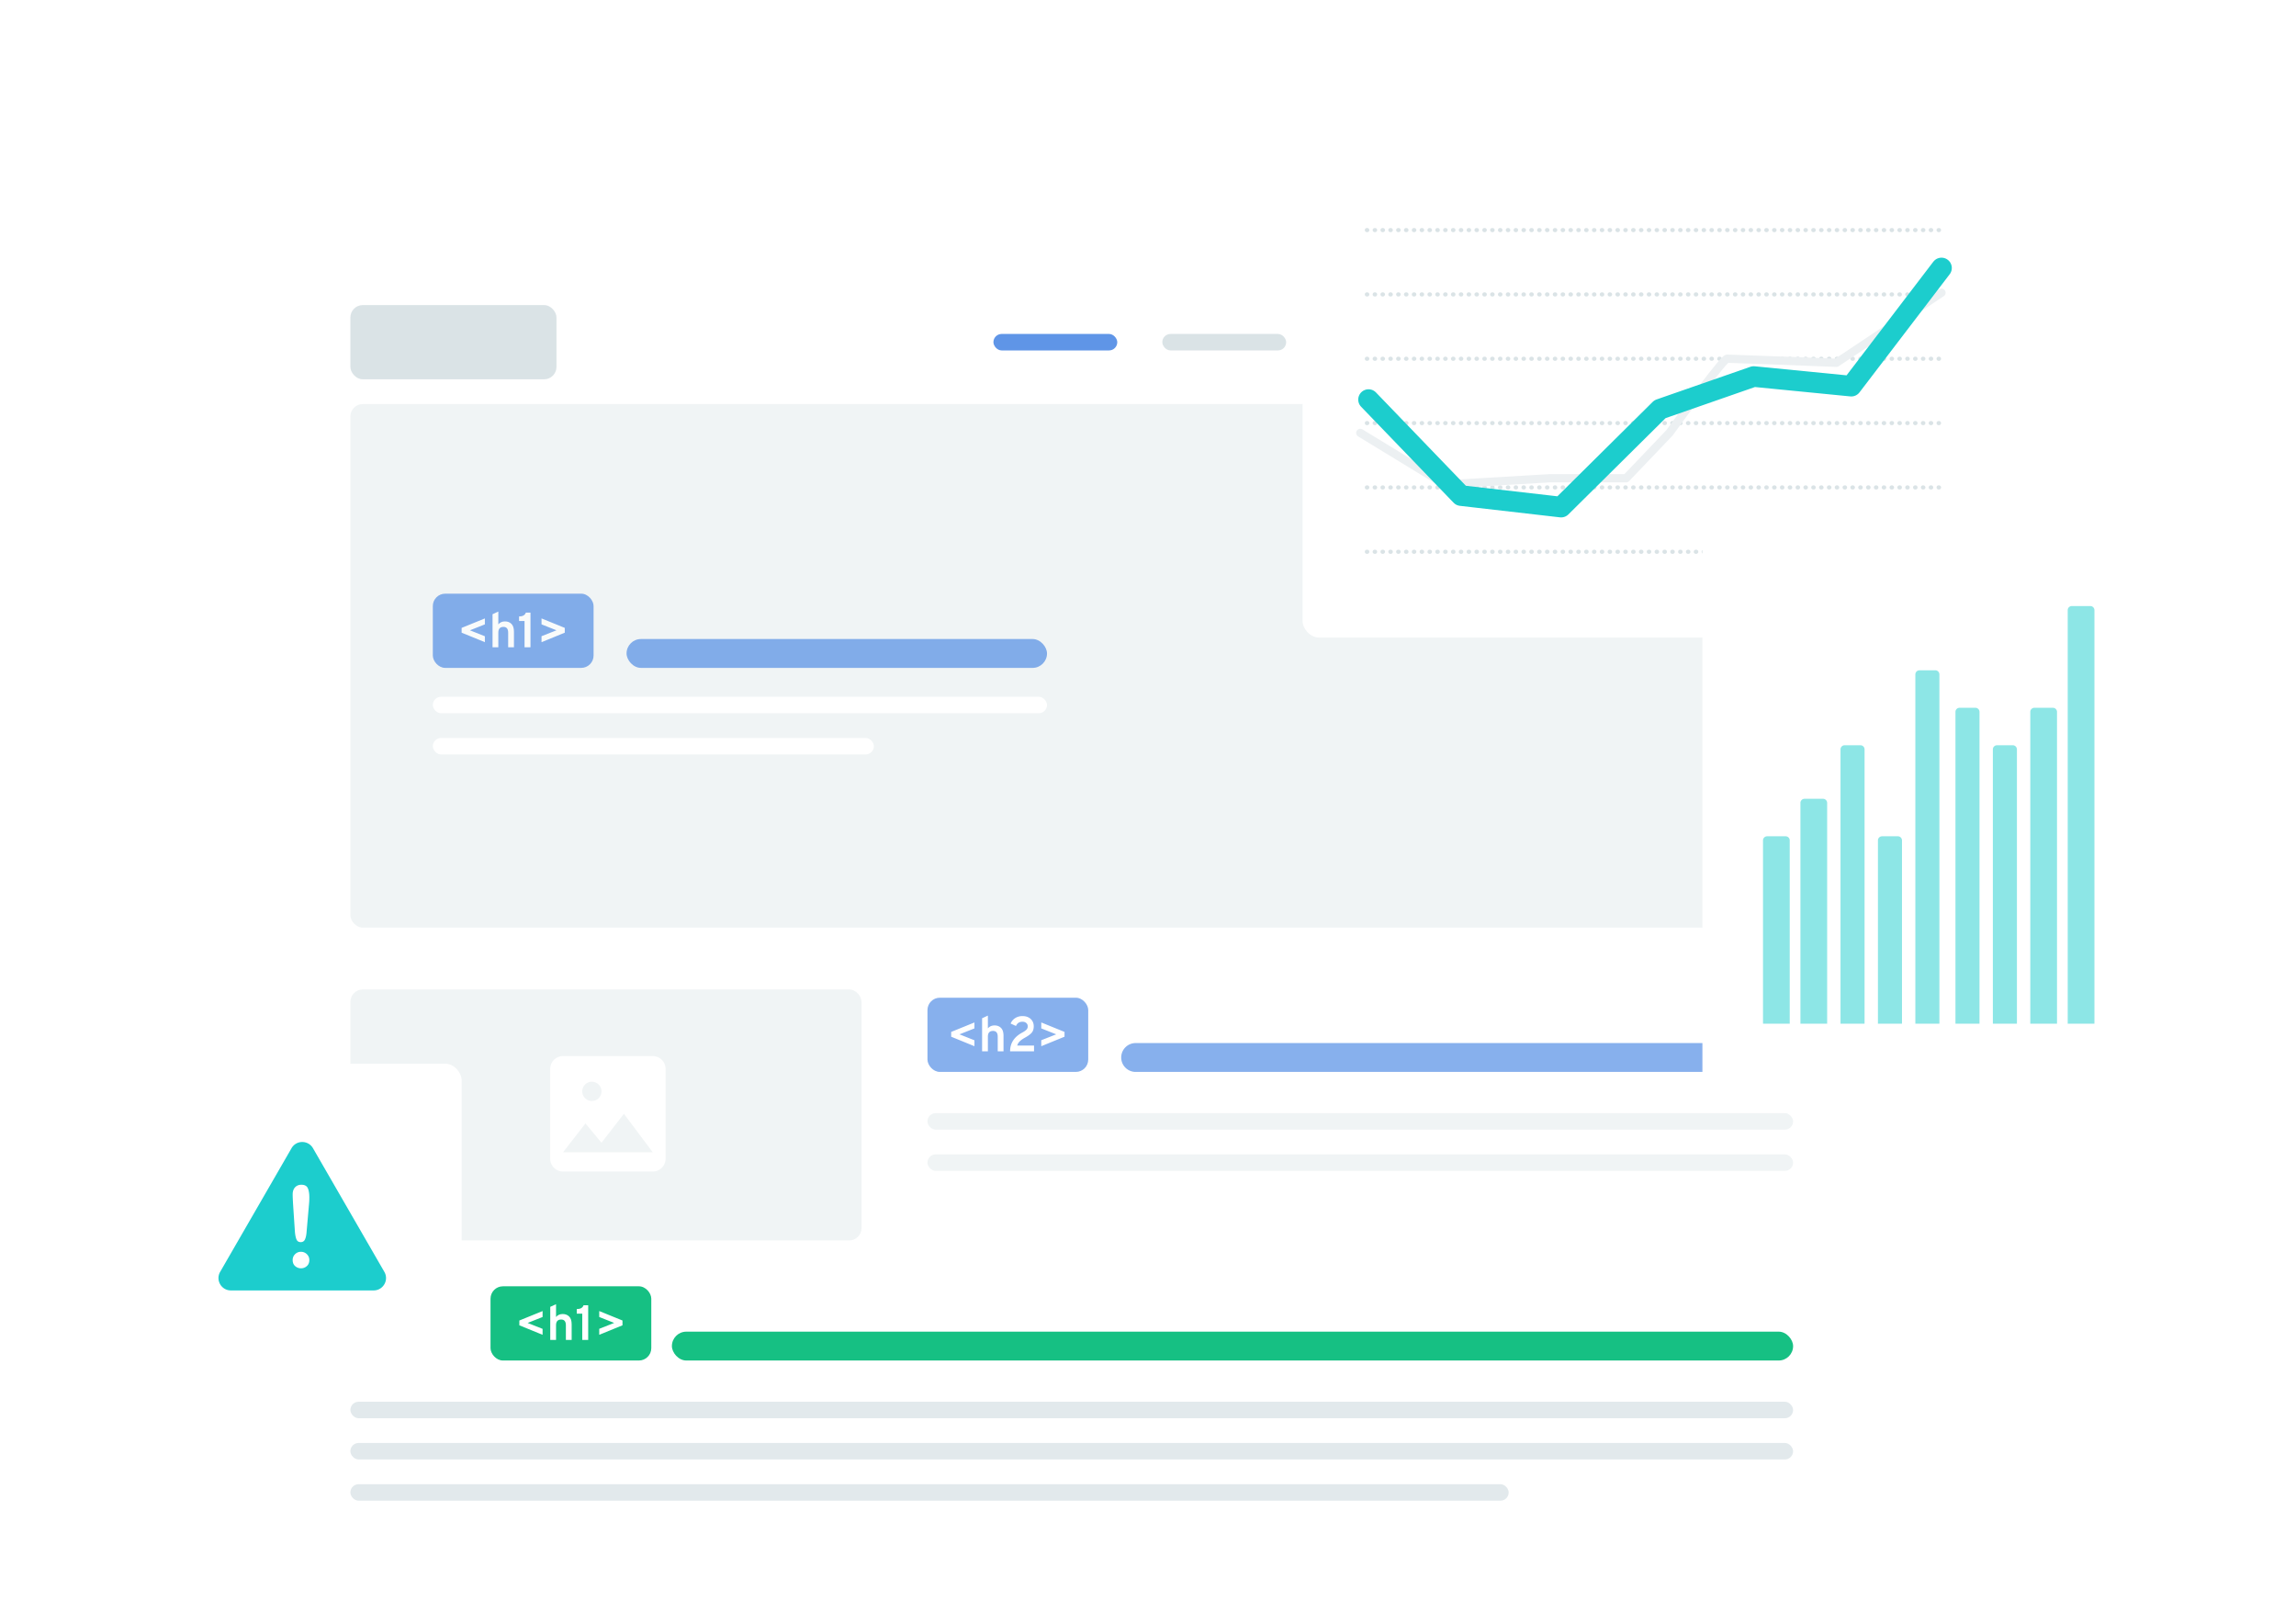 <svg width="557" height="394" viewBox="0 0 557 394" fill="none" xmlns="http://www.w3.org/2000/svg"><path d="M64 55a4 4 0 0 1 4-4h385a4 4 0 0 1 4 4v335a4 4 0 0 1-4 4H68a4 4 0 0 1-4-4V55Z" fill="#fff"/><rect opacity=".2" x="85" y="98" width="350" height="127" rx="3.006" fill="#B7C8CF"/><path opacity=".6" d="M272 256.5a3.5 3.5 0 0 1 3.5-3.5h156a3.5 3.5 0 1 1 0 7h-156a3.5 3.5 0 0 1-3.5-3.5Z" fill="#377BE1"/><rect x="163" y="323" width="272" height="7" rx="3.5" fill="#16C083"/><rect opacity=".2" x="225" y="270" width="210" height="4" rx="2" fill="#B7C8CF"/><rect x="105" y="169" width="149" height="4" rx="2" fill="#fff"/><rect opacity=".4" x="85" y="340" width="350" height="4" rx="2" fill="#B7C8CF"/><rect opacity=".2" x="225" y="280" width="210" height="4" rx="2" fill="#B7C8CF"/><rect x="105" y="179" width="107" height="4" rx="2" fill="#fff"/><rect opacity=".4" x="85" y="350" width="350" height="4" rx="2" fill="#B7C8CF"/><rect opacity=".4" x="85" y="360" width="281" height="4" rx="2" fill="#B7C8CF"/><rect opacity=".5" x="85" y="74" width="50" height="18" rx="3.006" fill="#B7C8CF"/><rect opacity=".6" x="152" y="155" width="102" height="7" rx="3.5" fill="#377BE1"/><rect opacity=".8" x="241" y="81" width="30.046" height="4" rx="2" fill="#377BE1"/><rect opacity=".5" x="281.972" y="81" width="30.046" height="4" rx="2" fill="#B7C8CF"/><rect opacity=".5" x="322.943" y="81" width="30.046" height="4" rx="2" fill="#B7C8CF"/><rect opacity=".5" x="363.917" y="81" width="30.046" height="4" rx="2" fill="#B7C8CF"/><rect opacity=".5" x="404.887" y="81" width="30.046" height="4" rx="2" fill="#B7C8CF"/><rect opacity=".2" x="85" y="240" width="124.006" height="60.876" rx="3.006" fill="#B7C8CF"/><path fill-rule="evenodd" clip-rule="evenodd" d="M158.361 256.161a3.12 3.12 0 0 1 3.111 3.112v21.777a3.12 3.12 0 0 1-3.111 3.111h-21.778a3.12 3.12 0 0 1-3.111-3.111v-21.777a3.12 3.12 0 0 1 3.111-3.112h21.778Zm-12.445 21.016-3.888-4.682-5.445 7h21.778l-7-9.334-5.445 7.016Zm-2.333-10.127a2.332 2.332 0 1 0 .001-4.665 2.332 2.332 0 0 0-.001 4.665Z" fill="#fff"/><g opacity=".6"><rect x="105" y="144" width="39" height="18" rx="3.006" fill="#377BE1"/><path d="m117.629 155.764-5.64-2.304v-1.164l5.64-2.292v1.44l-3.624 1.44 3.624 1.44v1.44Zm1.859 1.236v-8.016l1.404-.648v3.108c.4-.48.94-.72 1.62-.72.64 0 1.16.2 1.56.6.408.4.612 1.036.612 1.908V157h-1.404v-3.54c0-.936-.38-1.404-1.14-1.404-.832 0-1.248.46-1.248 1.38V157h-1.404Zm7.765 0v-6.372h-1.332v-1.104c.888 0 1.436-.308 1.644-.924h1.128v8.4h-1.44Zm9.759-3.54-5.64 2.304v-1.452l3.624-1.428-3.624-1.44v-1.44l5.64 2.292v1.164Z" fill="#fff"/></g><g opacity=".6"><rect x="225" y="242" width="39" height="18" rx="3.006" fill="#377BE1"/><path d="m236.393 253.764-5.64-2.304v-1.164l5.64-2.292v1.44l-3.624 1.44 3.624 1.44v1.44Zm1.859 1.236v-8.016l1.404-.648v3.108c.4-.48.94-.72 1.62-.72.64 0 1.16.2 1.56.6.408.4.612 1.036.612 1.908V255h-1.404v-3.54c0-.936-.38-1.404-1.14-1.404-.832 0-1.248.46-1.248 1.38V255h-1.404Zm6.793 0c0-1.984.992-3.504 2.976-4.56.408-.216.728-.436.96-.66.232-.232.348-.512.348-.84 0-.328-.12-.596-.36-.804-.232-.208-.54-.312-.924-.312-.752 0-1.276.344-1.572 1.032l-1.296-.588a2.775 2.775 0 0 1 1.104-1.32c.512-.328 1.096-.492 1.752-.492.84 0 1.508.232 2.004.696.496.464.744 1.06.744 1.788 0 .656-.168 1.176-.504 1.56-.328.376-.84.756-1.536 1.14-.584.32-1.032.632-1.344.936a2.25 2.25 0 0 0-.624 1.032h4.08V255h-5.808Zm13.203-3.54-5.64 2.304v-1.452l3.624-1.428-3.624-1.44v-1.44l5.64 2.292v1.164Z" fill="#fff"/></g><rect x="119" y="312" width="39" height="18" rx="3.006" fill="#16C083"/><path d="m131.629 323.764-5.64-2.304v-1.164l5.64-2.292v1.44l-3.624 1.44 3.624 1.44v1.44Zm1.859 1.236v-8.016l1.404-.648v3.108c.4-.48.94-.72 1.62-.72.64 0 1.16.2 1.56.6.408.4.612 1.036.612 1.908V325h-1.404v-3.54c0-.936-.38-1.404-1.14-1.404-.832 0-1.248.46-1.248 1.38V325h-1.404Zm7.765 0v-6.372h-1.332v-1.104c.888 0 1.436-.308 1.644-.924h1.128v8.4h-1.44Zm9.759-3.54-5.64 2.304v-1.452l3.624-1.428-3.624-1.44v-1.44l5.64 2.292v1.164Z" fill="#fff"/><g filter="url(#a)"><rect x="35" y="258" width="76.994" height="74" rx="4" fill="#fff"/></g><path fill-rule="evenodd" clip-rule="evenodd" d="M75.923 278.5c-1.155-2-4.041-2-5.196 0l-17.32 30c-1.155 2 .288 4.5 2.598 4.5h34.64c2.31 0 3.753-2.5 2.599-4.5l-17.32-30Zm-4.803 13.914.428 6.411c.08.83.214 1.448.402 1.854.187.406.522.608 1.004.608.472 0 .812-.209 1.017-.628.206-.42.34-1.022.402-1.808l.576-6.599c.062-.605.093-1.204.093-1.793 0-.999-.13-1.764-.388-2.296-.258-.531-.772-.796-1.54-.796-.633 0-1.144.207-1.532.623-.388.415-.582.993-.582 1.733 0 .544.04 1.441.12 2.691Zm.489 14.691c.405.352.88.528 1.425.528.536 0 1.004-.179 1.405-.535.403-.357.603-.848.603-1.472 0-.554-.199-1.025-.596-1.413a1.98 1.98 0 0 0-1.438-.582 1.94 1.94 0 0 0-1.426.582 1.925 1.925 0 0 0-.582 1.413c0 .633.203 1.127.609 1.479Z" fill="#1CCDCD"/><g filter="url(#b)"><rect x="316" y="35" width="170" height="119.642" rx="4" fill="#fff"/><path opacity=".5" d="M331.596 118.229h139.587M331.596 133.835h139.587M331.596 102.624h139.587M331.596 87.018h139.587M331.596 71.413h139.587M331.596 55.807h139.587" stroke="#B7C8CF" stroke-linecap="round" stroke-linejoin="round" stroke-dasharray="0.1 1.8"/><path d="m330 105 20.5 12.5L376 116h18.5l10.5-11c4.333-6 13.2-18 14-18 .8 0 18 .667 26.5 1L471 71" stroke="#ECF0F2" stroke-width="2" stroke-linecap="round" stroke-linejoin="round"/><path d="m471 65-21.886 28.662-23.669-2.329-22.746 7.917L378.723 123l-24.284-2.794L332 96.922" stroke="#1CCDCD" stroke-width="5" stroke-linecap="round" stroke-linejoin="round"/></g><g filter="url(#c)"><rect x="413" y="126" width="109" height="138.393" rx="4" fill="#fff"/><g opacity=".5" fill="#1CCDCD"><path d="M427.697 203.844a1 1 0 0 1 1-1h4.484a1 1 0 0 1 1 1v44.455h-6.484v-44.455ZM436.774 194.753a1 1 0 0 1 1-1h4.485a1 1 0 0 1 1 1v53.546h-6.485v-53.546ZM446.501 181.766a1 1 0 0 1 1-1h3.835a1 1 0 0 1 1 1v66.533h-5.835v-66.533ZM455.579 203.844a1 1 0 0 1 1-1h3.835a1 1 0 0 1 1 1v44.455h-5.835v-44.455ZM464.656 163.584a1 1 0 0 1 1-1h3.836a1 1 0 0 1 1 1v84.715h-5.836v-84.715ZM483.46 181.766a1 1 0 0 1 1-1h3.836a1 1 0 0 1 1 1v66.533h-5.836v-66.533ZM474.383 172.675a1 1 0 0 1 1-1h3.835a1 1 0 0 1 1 1v75.624h-5.835v-75.624ZM492.538 172.675a1 1 0 0 1 1-1h4.484a1 1 0 0 1 1 1v75.624h-6.484v-75.624ZM501.616 148a1 1 0 0 1 1-1h4.484a1 1 0 0 1 1 1v100.299h-6.484V148Z"/></g></g><defs><filter id="a" x="0" y="223" width="146.994" height="144" filterUnits="userSpaceOnUse" color-interpolation-filters="sRGB"><feFlood flood-opacity="0" result="BackgroundImageFix"/><feColorMatrix in="SourceAlpha" values="0 0 0 0 0 0 0 0 0 0 0 0 0 0 0 0 0 0 127 0" result="hardAlpha"/><feOffset/><feGaussianBlur stdDeviation="17.5"/><feColorMatrix values="0 0 0 0 0 0 0 0 0 0 0 0 0 0 0 0 0 0 0.14 0"/><feBlend in2="BackgroundImageFix" result="effect1_dropShadow_1085:113188"/><feBlend in="SourceGraphic" in2="effect1_dropShadow_1085:113188" result="shape"/></filter><filter id="b" x="281" y="0" width="240" height="189.642" filterUnits="userSpaceOnUse" color-interpolation-filters="sRGB"><feFlood flood-opacity="0" result="BackgroundImageFix"/><feColorMatrix in="SourceAlpha" values="0 0 0 0 0 0 0 0 0 0 0 0 0 0 0 0 0 0 127 0" result="hardAlpha"/><feOffset/><feGaussianBlur stdDeviation="17.5"/><feColorMatrix values="0 0 0 0 0 0 0 0 0 0 0 0 0 0 0 0 0 0 0.14 0"/><feBlend in2="BackgroundImageFix" result="effect1_dropShadow_1085:113188"/><feBlend in="SourceGraphic" in2="effect1_dropShadow_1085:113188" result="shape"/></filter><filter id="c" x="378" y="91" width="179" height="208.393" filterUnits="userSpaceOnUse" color-interpolation-filters="sRGB"><feFlood flood-opacity="0" result="BackgroundImageFix"/><feColorMatrix in="SourceAlpha" values="0 0 0 0 0 0 0 0 0 0 0 0 0 0 0 0 0 0 127 0" result="hardAlpha"/><feOffset/><feGaussianBlur stdDeviation="17.5"/><feColorMatrix values="0 0 0 0 0 0 0 0 0 0 0 0 0 0 0 0 0 0 0.14 0"/><feBlend in2="BackgroundImageFix" result="effect1_dropShadow_1085:113188"/><feBlend in="SourceGraphic" in2="effect1_dropShadow_1085:113188" result="shape"/></filter></defs></svg>